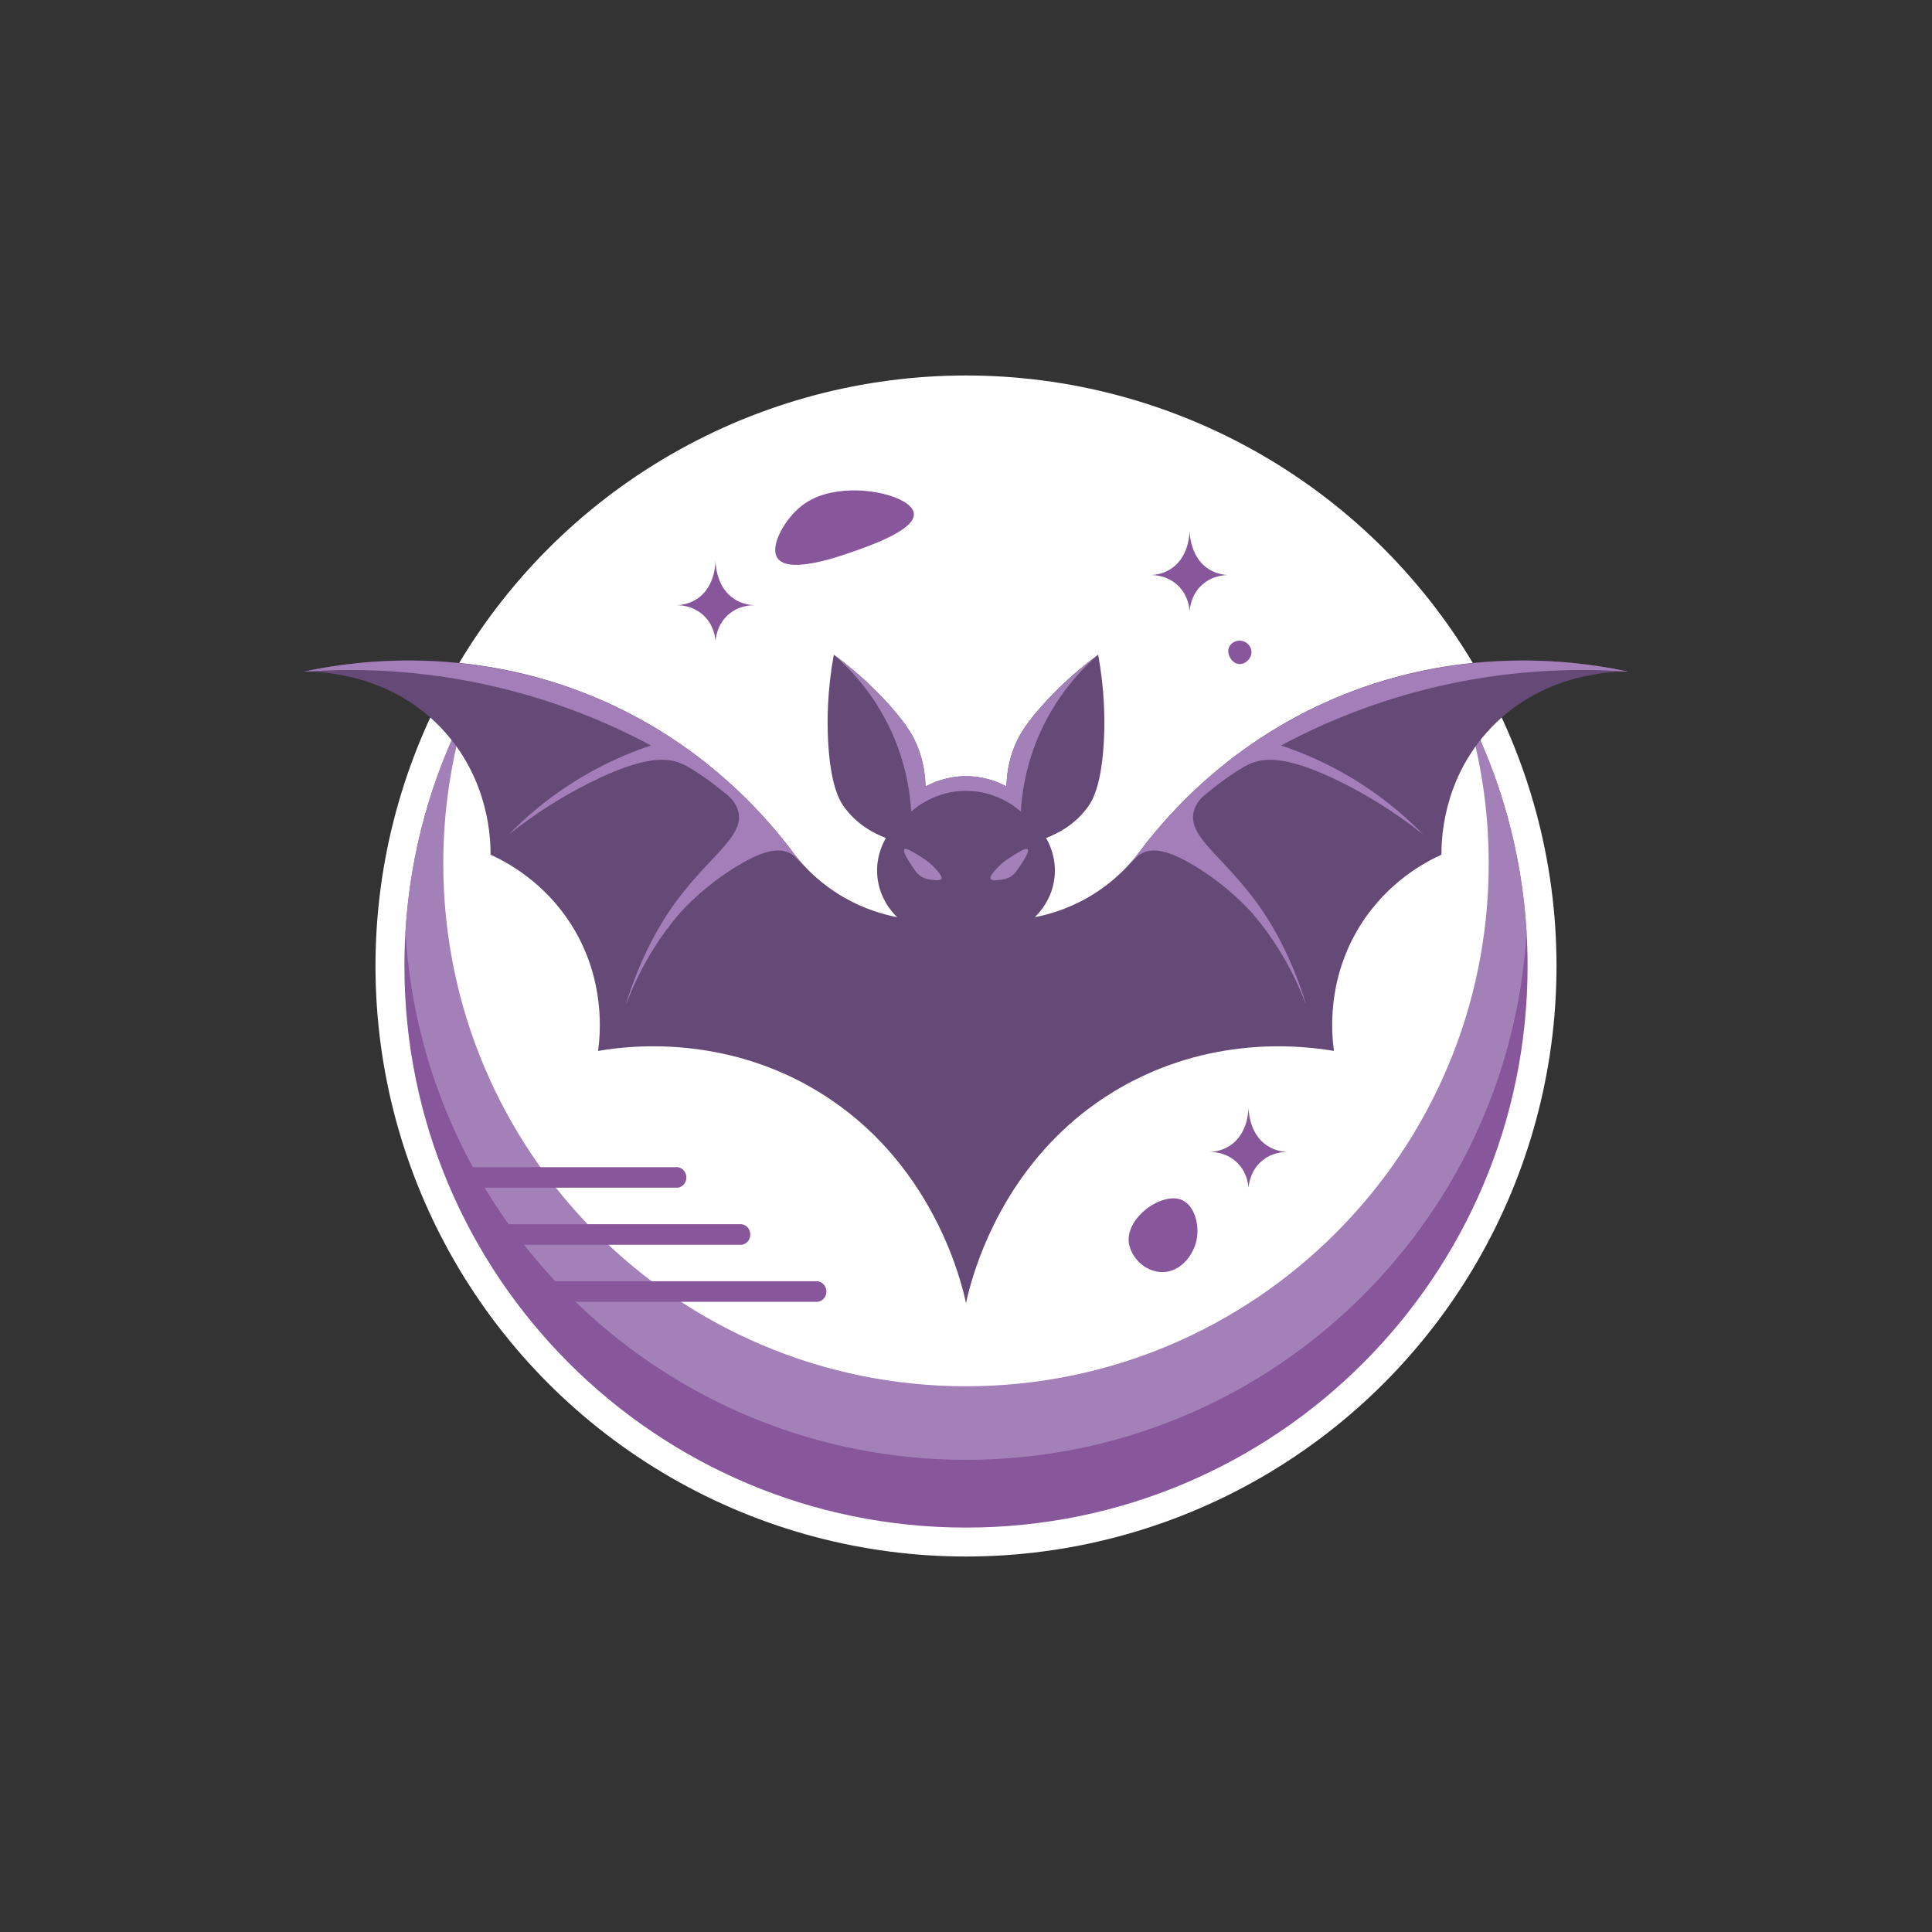 <svg viewBox="0 0 1080 1080" xmlns="http://www.w3.org/2000/svg">
  <rect x="0" y="0" width="1080" height="1080" fill="#333333" stroke="none"/>
  <defs>
    <style>
      .cls-1 {
        fill: #a380b8;
      }

      .cls-2 {
        fill: #fff;
      }

      .cls-3 {
        fill: #a480b9;
      }

      .cls-4 {
        fill: #87569b;
      }

      .cls-5 {
        fill: #654a77;
      }

      .cls-6 {
        fill: #a37eb8;
      }
    </style>
  </defs>
  <g id="moon">
    <circle r="330.1" cy="540" cx="540" class="cls-2"></circle>
    <path d="M853.93,540c0,173.38-140.55,313.93-313.93,313.93s-313.93-140.55-313.93-313.93c0-6.38.19-12.72.57-19,2.66-44.69,14.68-86.86,34.12-124.58,4.14-8.04,8.62-15.88,13.42-23.5,8.61-12.11,100.97-137.22,265.82-137.25,163.31-.03,255.47,122.73,264.68,135.48.02.03.04.06.06.08,5.21,8.15,10.05,16.55,14.5,25.19,19.44,37.72,31.46,79.89,34.12,124.58.38,6.28.57,12.62.57,19Z" class="cls-4"></path>
    <path d="M853.36,521c-9.75,164.6-146.32,295.06-313.36,295.06s-303.61-130.46-313.36-295.06c2.66-44.69,14.68-86.86,34.12-124.58,4.14-8.04,8.62-15.88,13.42-23.5,8.61-12.11,100.97-137.22,265.82-137.25,163.31-.03,255.47,122.73,264.68,135.48.02.03.04.06.06.08,5.21,8.15,10.05,16.55,14.5,25.19,19.44,37.72,31.46,79.89,34.12,124.58Z" class="cls-3"></path>
    <path d="M832.2,482.73c0,161.38-130.82,292.2-292.2,292.2s-292.2-130.82-292.2-292.2c0-30.05,4.53-59.03,12.96-86.31,52.12-101.17,157.6-170.35,279.24-170.35s227.12,69.18,279.24,170.35c8.43,27.28,12.96,56.26,12.96,86.31Z" class="cls-2"></path>
    <g data-name="katman 7" id="katman_7">
      <path d="M254.1,652.46h124.76c2.89.34,5,3.13,4.82,6.13-.16,2.74-2.19,5.05-4.82,5.35h-124.76" class="cls-4"></path>
      <path d="M269.93,684.35h144.69c2.88.34,4.98,3.13,4.8,6.13-.16,2.74-2.19,5.05-4.8,5.35h-140.22" class="cls-4"></path>
      <path d="M292.22,716.24h164.83c2.95.34,5.1,3.13,4.91,6.13-.17,2.74-2.24,5.05-4.91,5.35h-160.1" class="cls-4"></path>
    </g>
  </g>
  <g id="stars">
    <path d="M719.56,643.93c-1.87-.01-8.66.19-14.46,5.28-5.25,4.6-6.77,10.63-7.15,14.73-.38-4.1-1.9-10.13-7.15-14.73-5.81-5.09-12.6-5.29-14.47-5.28,2.67-.12,6.91-.73,11.06-3.4,9.27-5.98,10.44-17.35,10.56-21.39.11,4.04,1.29,15.41,10.55,21.39,4.15,2.67,8.39,3.28,11.06,3.4Z" class="cls-4"></path>
    <path d="M686.62,321.46c-1.87-.01-8.66.19-14.46,5.28-5.25,4.6-6.77,10.63-7.15,14.73-.38-4.1-1.9-10.13-7.15-14.73-5.81-5.09-12.6-5.29-14.47-5.28,2.67-.12,6.91-.73,11.06-3.4,9.27-5.98,10.44-17.35,10.56-21.39.11,4.04,1.29,15.41,10.55,21.39,4.15,2.67,8.39,3.28,11.06,3.4Z" class="cls-4"></path>
    <path d="M421.6,338.31c-1.87-.01-8.66.19-14.46,5.28-5.25,4.6-6.77,10.63-7.15,14.73-.38-4.1-1.9-10.13-7.15-14.73-5.81-5.09-12.6-5.29-14.47-5.28,2.67-.12,6.91-.73,11.06-3.4,9.27-5.98,10.44-17.35,10.56-21.39.11,4.04,1.29,15.41,10.55,21.39,4.15,2.67,8.39,3.28,11.06,3.4Z" class="cls-4"></path>
    <path d="M668.56,694.57c-1.99,7.29-8.55,16.51-18.77,16.53-9.91.02-17.82-8.61-18.77-16.53-1.71-14.31,19.06-28.63,29.87-23.68,7,3.2,10.14,14.61,7.66,23.68Z" class="cls-4"></path>
    <path d="M510.86,287.14c.78,8.94-23.48,17.51-33.19,20.94-8.93,3.15-36.88,13.02-43.06,3.91-4.34-6.39,3.33-20.27,11.74-27.74,8.27-7.35,17.59-8.83,22.47-9.53,18.48-2.67,41.3,3.99,42.04,12.43Z" class="cls-4"></path>
    <path d="M687.16,361.53c1.12-2.32,4.02-3.8,6.89-3.32,2.91.48,5.17,2.87,5.49,5.62.47,3.98-3.26,7.59-6.77,7.4-4.2-.22-7.47-5.86-5.62-9.7Z" class="cls-4"></path>
  </g>
  <g id="bat">
    <path d="M910.2,375.46c-6.19-.12-49.18-.3-79.62,34.56-24.1,27.6-24.86,59.44-24.8,67.76-8.75,3.97-30.27,15.15-45.61,39.89-18.93,30.52-15.71,61.11-14.48,69.81-15.19-2.6-61.29-8.57-110.05,15.56-2.2,1.08-4.41,2.23-6.62,3.44-7.66,4.21-14.68,8.83-21.12,13.73l-.04.03c-9.66,7.35-17.99,15.33-25.16,23.53l-.04.04c-31.71,36.21-40.93,76.53-42.66,84.67-2.22-10.48-16.87-74.29-75.95-114.04h-.02c-4.13-2.78-8.48-5.44-13.05-7.96-17.33-9.52-34.48-15.09-50.21-18.17h-.03c-30.69-6.04-55.93-2.63-66.43-.83,1.23-8.7,4.45-39.29-14.48-69.81-15.34-24.74-36.86-35.92-45.61-39.89.06-8.32-.7-40.16-24.8-67.76-30.44-34.86-73.43-34.68-79.62-34.56,1.04-.23,2.18-.47,3.39-.72,2.09-.43,4.44-.88,7.02-1.33.4-.07.8-.14,1.2-.21,2-.34,4.13-.68,6.39-1.01,32.35-4.82,90.16-7.44,152.2,20.85,48.96,22.33,80.42,54.75,97.71,76.27t.02.02c2.57,3.2,4.83,6.16,6.78,8.81,1.67,2.1,3.77,4.57,6.33,7.21h0c.48.5.97,1,1.48,1.5,1.26,1.25,2.63,2.52,4.09,3.8.05.05.09.09.14.12,0,.01.01.01.01.02,4.19,3.66,9.22,7.41,15.17,10.84,11.61,6.69,22.4,9.65,29.79,11.07-2.12-2.04-9.83-9.89-11.06-22.64-1.05-10.78,3.14-18.82,4.76-21.62-6.16-2.36-16.53-7.43-23.83-18.04-1.95-2.84-7.24-11.25-8.51-36.77-.57-11.49-.39-27.91,3.23-47.66,15.63,11.55,26.43,22.72,33.37,30.81,7.61,8.87,11.23,14.77,13.78,21.45,3.3,8.59,4.01,16.31,4.09,21.44,3.69-2.02,11.76-5.78,22.64-5.78,4.21,0,13.09.56,22.64,5.78.08-5.13.79-12.85,4.09-21.44,2.55-6.68,6.17-12.58,13.78-21.45,6.94-8.09,17.74-19.26,33.37-30.81,3.62,19.75,3.8,36.17,3.23,47.66-1.27,25.52-6.56,33.93-8.51,36.77-7.3,10.61-17.67,15.68-23.83,18.04,1.62,2.8,5.81,10.84,4.76,21.62-1.23,12.75-8.94,20.6-11.06,22.64,7.39-1.42,18.18-4.38,29.79-11.07,8.96-5.16,15.83-11.06,20.9-16.28.01-.01.03-.03.04-.04.31-.32.61-.63.9-.94.62-.65,1.2-1.29,1.75-1.91,1.38-1.55,2.6-3.01,3.64-4.32,1.95-2.65,4.21-5.61,6.78-8.81t.02-.02c2.72-3.38,5.79-7.04,9.23-10.88.46-.52.93-1.05,1.41-1.57.42-.47.85-.94,1.29-1.41.43-.47.87-.95,1.32-1.42.44-.48.89-.96,1.36-1.45.91-.96,1.85-1.94,2.81-2.92.47-.49.95-.98,1.45-1.48.49-.5.99-.99,1.49-1.49.41-.41.82-.82,1.24-1.23.17-.17.35-.34.52-.51.43-.42.87-.84,1.31-1.26.71-.68,1.43-1.37,2.15-2.05.01-.02.02-.03.03-.03.72-.68,1.45-1.36,2.19-2.04.57-.53,1.15-1.06,1.74-1.59.05-.05.11-.1.16-.15.66-.59,1.32-1.19,2-1.79.73-.65,1.47-1.29,2.21-1.94,1.49-1.29,3.03-2.59,4.6-3.89.63-.53,1.27-1.06,1.92-1.58.64-.53,1.3-1.06,1.96-1.58.5-.4,1-.8,1.51-1.2,1.1-.86,2.21-1.73,3.35-2.59.57-.44,1.14-.87,1.72-1.3,2.87-2.15,5.86-4.3,8.95-6.41.82-.57,1.65-1.13,2.49-1.69.02-.02.05-.04.07-.05.82-.54,1.64-1.09,2.47-1.63.65-.43,1.3-.85,1.97-1.27.66-.43,1.33-.85,2-1.27.9-.56,1.8-1.13,2.72-1.69,1.85-1.13,3.74-2.25,5.66-3.37.92-.52,1.84-1.05,2.78-1.58,1.38-.77,2.78-1.54,4.19-2.3,4.94-2.65,10.08-5.22,15.44-7.66,63.01-28.74,121.69-25.57,153.73-20.62,2.03.31,3.94.62,5.74.94.65.11,1.29.23,1.91.34,1.96.35,3.77.7,5.43,1.04,1.21.25,2.35.49,3.39.72Z" class="cls-5"></path>
    <path d="M613.88,365.97c-9.06,7.9-24.33,23.39-34.21,47.67-6.41,15.73-8.44,29.94-9.03,40.03-2.63-2.32-13.91-11.73-31.02-11.59-16.64.13-27.56,9.21-30.26,11.59-.59-10.09-2.62-24.3-9.03-40.03-9.88-24.28-25.15-39.77-34.21-47.67,15.63,11.55,26.43,22.72,33.37,30.81,7.61,8.87,11.23,14.77,13.78,21.45,3.3,8.59,4.01,16.31,4.09,21.44,3.69-2.02,11.76-5.78,22.64-5.78,4.21,0,13.09.56,22.64,5.78.08-5.13.79-12.85,4.09-21.44,2.55-6.68,6.17-12.58,13.78-21.45,6.94-8.09,17.74-19.26,33.37-30.81Z" class="cls-3" id="ear"></path>
    <g id="eyes">
      <path d="M505.56,474.74c-1.23,1.19,2.46,6.71,4.85,10.28,2.04,3.05,3.33,4.31,4.98,5.23,1.96,1.1,3.79,1.35,5.11,1.53,2.02.28,5.08.7,5.74-.51.7-1.26-1.53-3.71-3.32-5.68-2.4-2.64-5-4.68-8.36-6.77-4.62-2.88-8.05-5.01-9-4.09Z" class="cls-1" id="l_eye"></path>
      <path d="M574.44,474.74c1.23,1.19-2.46,6.71-4.85,10.28-2.04,3.05-3.33,4.31-4.98,5.23-1.96,1.1-3.79,1.35-5.11,1.53-2.02.28-5.08.7-5.74-.51-.7-1.26,1.53-3.71,3.32-5.68,2.4-2.64,5-4.68,8.36-6.77,4.62-2.88,8.05-5.01,9-4.09Z" class="cls-1" id="r_eye"></path>
    </g>
    <g id="wing">
      <path d="M450.84,485.35c-2.32-2.32-4.69-4.67-7.09-7.02h-.01c-.51-.41-1.29-.94-2.28-1.44-6.55-3.27-15.37-1.1-28.6,6.77-19.69,11.72-32.1,25.93-33.23,27.25-21.42,24.93-29.14,50.19-29.55,50.19,0-.36,6.82-24.43,21.19-47.36,20.7-33.06,45.58-44.67,41.36-60.38-1.13-4.22-3.94-7.16-6.01-8.92-.2-.16-.38-.32-.56-.46-8.13-6.63-15.68-12.11-22.03-15.61-.82-.45-1.79-.96-3.06-1.5-7.16-3.06-19.79-5.21-51.9,10.98-11.91,6-27.59,15.08-44.59,28.57,8.47-8.67,19.97-18.86,34.89-28.43,16.45-10.55,32.03-17.12,44.51-21.27-15.34-8.22-32.58-16.02-51.74-22.64-60-20.75-112.14-20.82-142.34-18.62,1.04-.23,2.18-.47,3.39-.72,26.59-5.4,93.56-14.78,166.81,18.3,48.96,22.33,80.42,54.75,97.71,76.27t.02.02c2.57,3.2,4.83,6.16,6.78,8.81,1.67,2.1,3.77,4.57,6.33,7.21Z" class="cls-6" id="l_wing"></path>
      <path d="M629.16,485.35c2.32-2.32,4.69-4.67,7.09-7.02h.01c.51-.41,1.29-.94,2.28-1.44,6.55-3.27,15.37-1.1,28.6,6.77,19.69,11.72,32.1,25.93,33.23,27.25,21.42,24.93,29.14,50.19,29.55,50.19,0-.36-6.82-24.43-21.19-47.36-20.7-33.06-45.58-44.67-41.36-60.38,1.13-4.22,3.94-7.16,6.01-8.92.2-.16.38-.32.56-.46,8.13-6.63,15.68-12.11,22.03-15.61.82-.45,1.79-.96,3.06-1.5,7.16-3.06,19.79-5.21,51.9,10.98,11.91,6,27.59,15.08,44.59,28.57-8.47-8.67-19.97-18.86-34.89-28.43-16.45-10.55-32.03-17.12-44.51-21.27,15.34-8.22,32.58-16.02,51.74-22.64,60-20.75,112.14-20.82,142.34-18.62-1.04-.23-2.18-.47-3.39-.72-26.59-5.4-93.56-14.78-166.81,18.3-48.96,22.33-80.42,54.75-97.71,76.27t-.02.02c-2.57,3.2-4.83,6.16-6.78,8.81-1.67,2.1-3.77,4.57-6.33,7.21Z" class="cls-6" id="r_wing"></path>
    </g>
  </g>
</svg>